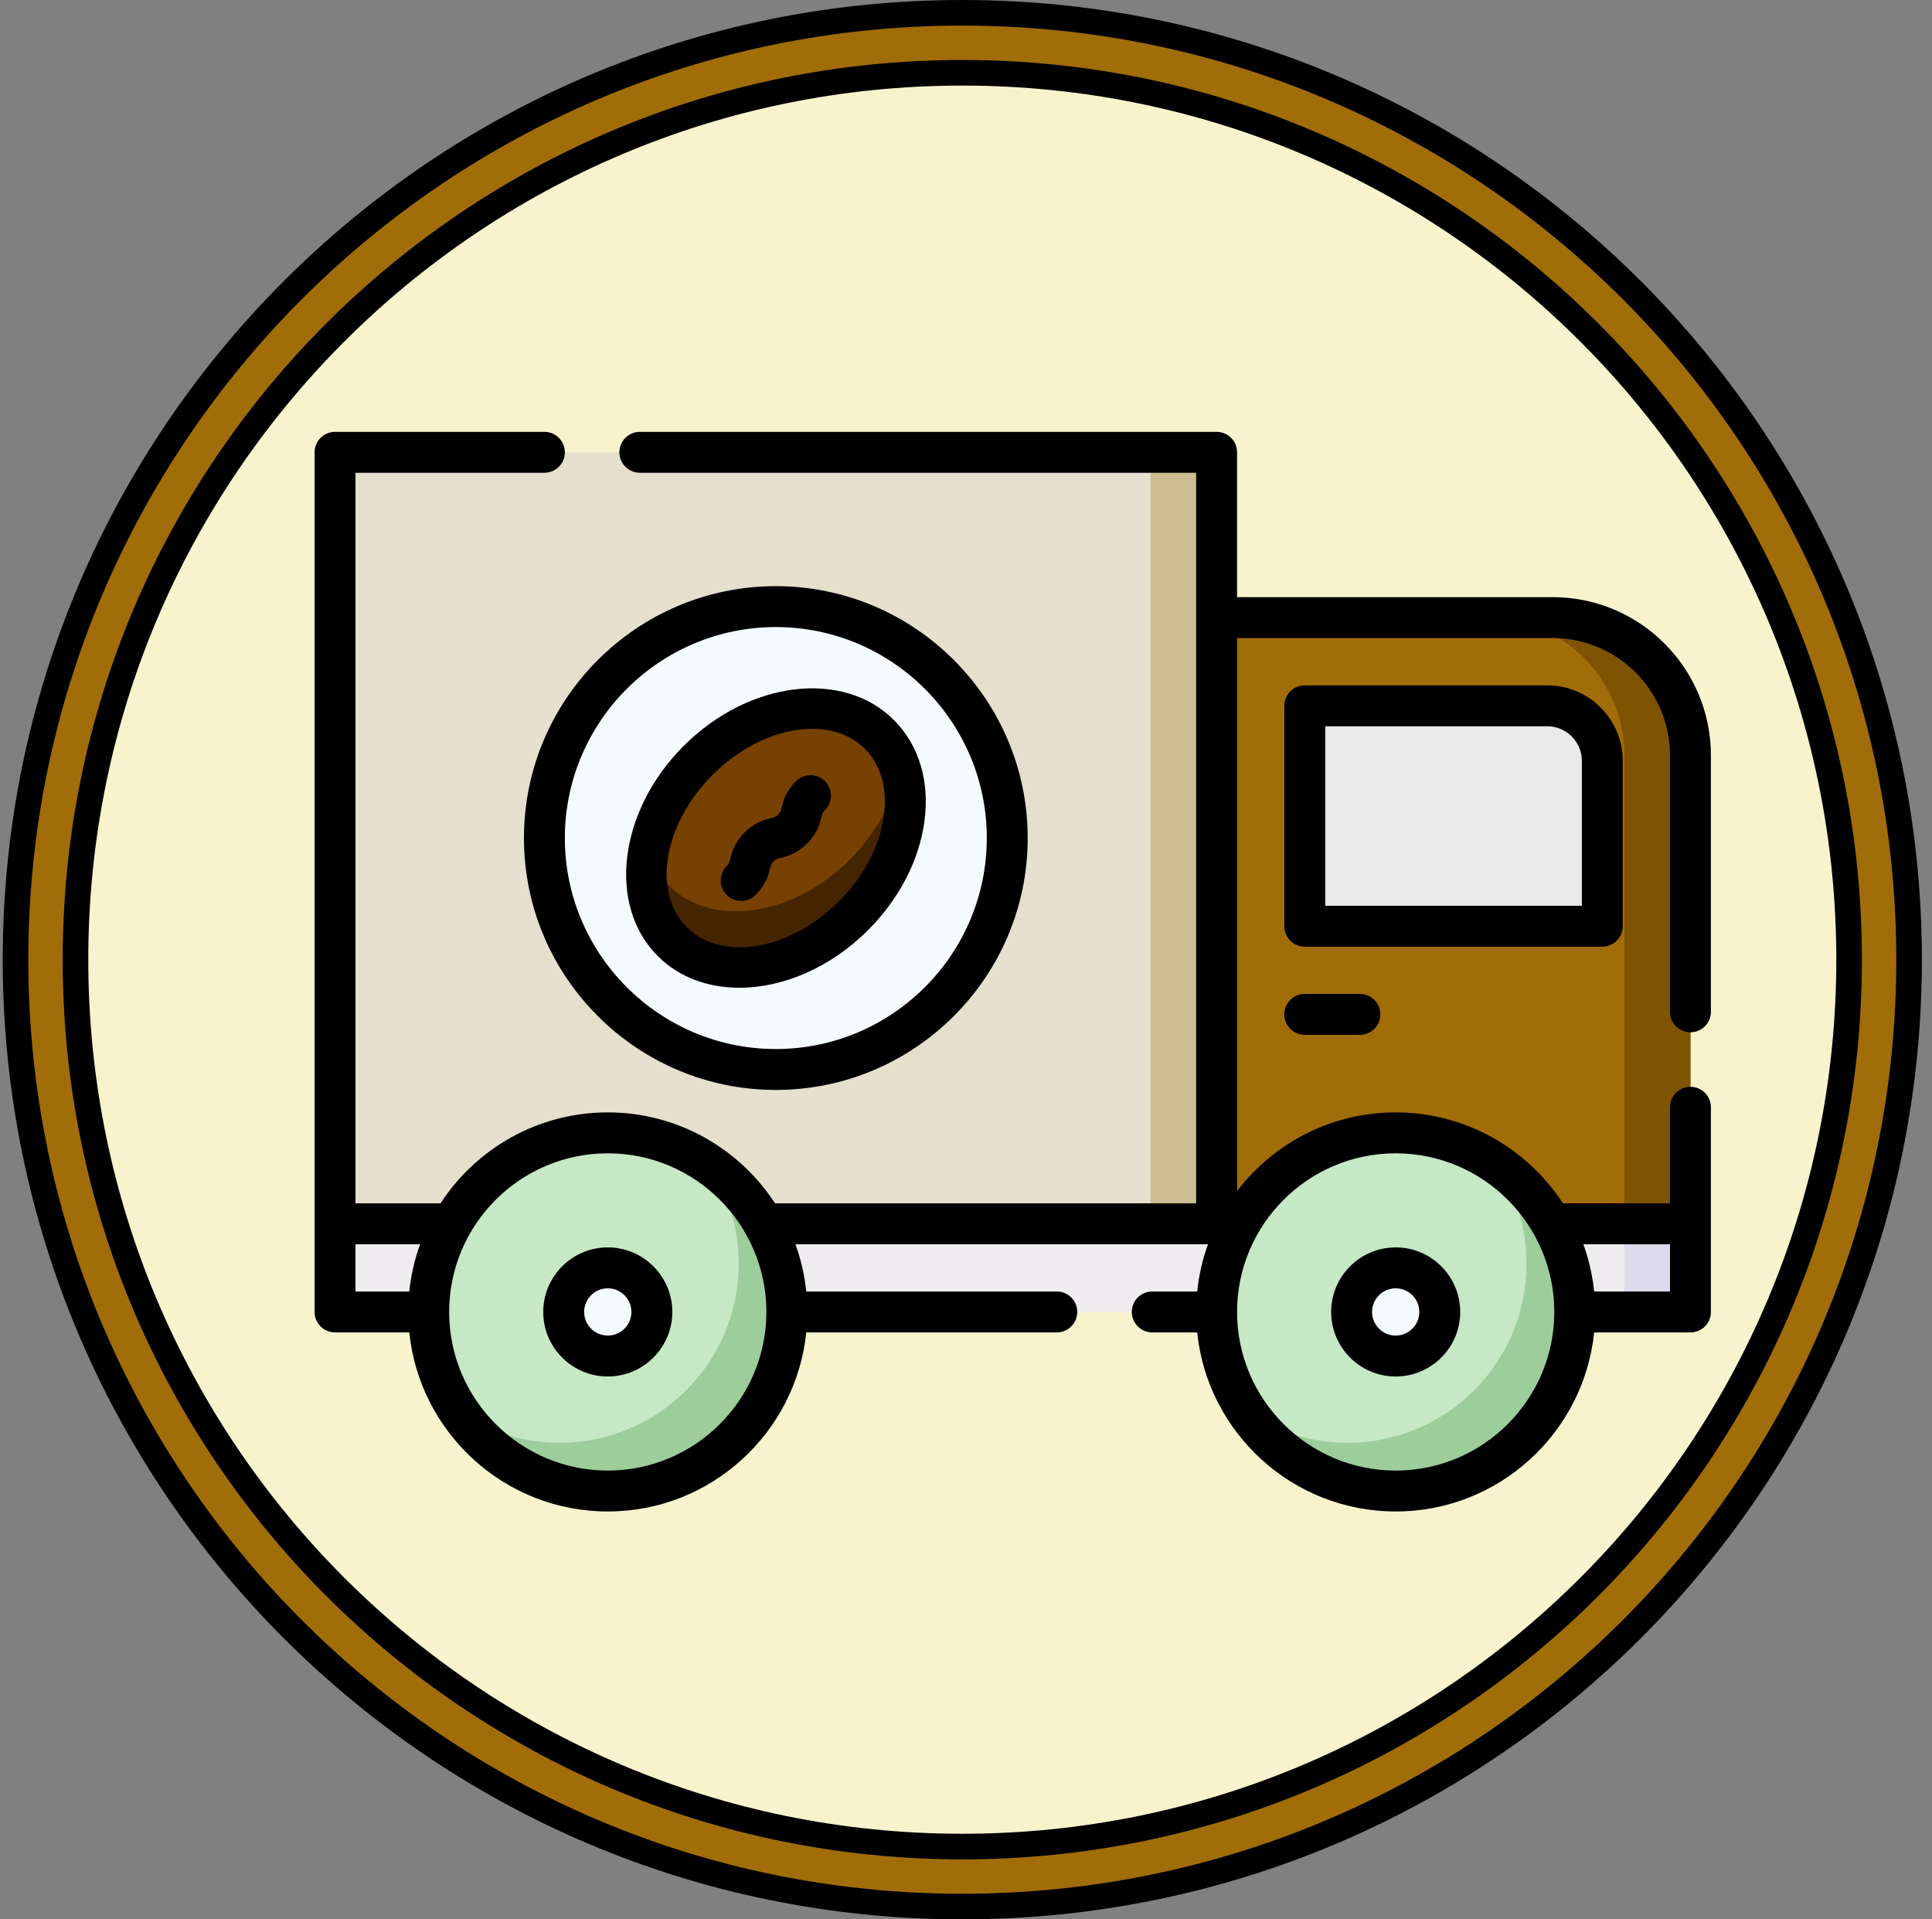 <svg width="151" height="150" viewBox="0 0 151 150" fill="none" xmlns="http://www.w3.org/2000/svg">
<rect x="0" y="0" width="151" height="150" fill="#808080" stroke="none"/>
<path d="M149.209 75C149.209 115.869 116.079 149 75.211 149C34.343 149 1.213 115.869 1.213 75C1.213 34.131 34.343 1 75.211 1C116.079 1 149.209 34.131 149.209 75Z" fill="#A06D08" stroke="black" stroke-width="2"/>
<path d="M144.521 75C144.521 113.28 113.49 144.312 75.211 144.312C36.931 144.312 5.9 113.28 5.9 75C5.9 36.72 36.931 5.688 75.211 5.688C113.49 5.688 144.521 36.72 144.521 75Z" fill="#F8F3CD" stroke="black" stroke-width="2"/>
<path d="M121.356 48.269H95.087V95.64H132.122V59.035C132.122 53.089 127.302 48.269 121.356 48.269Z" fill="#A06D08"/>
<path d="M121.356 48.269H116.189C122.135 48.269 126.955 53.089 126.955 59.035V95.64H132.123V59.035C132.123 53.089 127.302 48.269 121.356 48.269Z" fill="#7E5301"/>
<path d="M101.977 72.385V55.159H120.925C123.304 55.159 125.232 57.087 125.232 59.466V72.385H101.977Z" fill="#E9E9E9"/>
<path d="M26.186 35.35H95.087V95.64H26.186V35.35Z" fill="#E6DFCE"/>
<path d="M89.92 35.35H95.088V95.64H89.92V35.35Z" fill="#CEBD92"/>
<path d="M26.186 95.64H132.122V102.53H26.186V95.64Z" fill="#EFECEF"/>
<path d="M126.954 95.64H132.123V102.531H126.954V95.64Z" fill="#DDDAEC"/>
<path d="M109.083 116.526C116.813 116.526 123.079 110.26 123.079 102.53C123.079 94.8 116.813 88.534 109.083 88.534C101.353 88.534 95.087 94.8 95.087 102.53C95.087 110.26 101.353 116.526 109.083 116.526Z" fill="#C6E8C5"/>
<path d="M116.916 90.929C118.428 93.165 119.311 95.86 119.311 98.762C119.311 106.492 113.045 112.758 105.315 112.758C102.414 112.758 99.718 111.875 97.483 110.362C99.999 114.081 104.256 116.526 109.084 116.526C116.813 116.526 123.08 110.26 123.08 102.53C123.079 97.702 120.635 93.445 116.916 90.929Z" fill="#9CCD9B"/>
<path d="M109.083 105.976C110.986 105.976 112.529 104.433 112.529 102.53C112.529 100.628 110.986 99.085 109.083 99.085C107.181 99.085 105.638 100.628 105.638 102.53C105.638 104.433 107.181 105.976 109.083 105.976Z" fill="#F4FBFF"/>
<path d="M47.503 116.526C55.233 116.526 61.499 110.26 61.499 102.53C61.499 94.8 55.233 88.534 47.503 88.534C39.773 88.534 33.507 94.8 33.507 102.53C33.507 110.26 39.773 116.526 47.503 116.526Z" fill="#C6E8C5"/>
<path d="M55.335 90.929C56.847 93.165 57.73 95.86 57.73 98.762C57.73 106.492 51.464 112.758 43.734 112.758C40.832 112.758 38.137 111.875 35.902 110.362C38.418 114.081 42.675 116.526 47.502 116.526C55.232 116.526 61.498 110.26 61.498 102.53C61.498 97.702 59.054 93.445 55.335 90.929Z" fill="#9CCD9B"/>
<path d="M47.503 105.976C49.406 105.976 50.948 104.433 50.948 102.53C50.948 100.628 49.406 99.085 47.503 99.085C45.6 99.085 44.057 100.628 44.057 102.53C44.057 104.433 45.6 105.976 47.503 105.976Z" fill="#F4FBFF"/>
<path d="M60.636 83.582C70.626 83.582 78.723 75.484 78.723 65.495C78.723 55.506 70.626 47.408 60.636 47.408C50.648 47.408 42.55 55.506 42.55 65.495C42.55 75.484 50.648 83.582 60.636 83.582Z" fill="#F4FBFF"/>
<path d="M66.7 71.565C71.17 67.095 72.076 60.753 68.723 57.4C65.37 54.047 59.028 54.953 54.558 59.423C50.087 63.894 49.181 70.236 52.534 73.589C55.887 76.942 62.229 76.035 66.7 71.565Z" fill="#764102"/>
<path d="M70.324 59.965C69.9 62.44 68.577 65.021 66.427 67.171C61.956 71.642 55.613 72.548 52.26 69.195C51.53 68.465 51.002 67.592 50.668 66.629C50.21 69.301 50.8 71.849 52.541 73.591C55.895 76.944 62.237 76.038 66.709 71.567C70.206 68.069 71.522 63.427 70.324 59.965Z" fill="#442500"/>
<path d="M132.122 80.674C133.004 80.674 133.72 79.959 133.72 79.076V59.035C133.72 52.216 128.173 46.669 121.355 46.669H96.685V35.349C96.685 34.466 95.969 33.75 95.087 33.75H50.009C49.127 33.75 48.411 34.466 48.411 35.349C48.411 36.232 49.127 36.947 50.009 36.947H93.488V94.041H60.573C57.789 89.768 52.971 86.936 47.502 86.936C42.032 86.936 37.215 89.768 34.431 94.041H27.784V36.947H42.549C43.432 36.947 44.148 36.232 44.148 35.349C44.148 34.466 43.432 33.75 42.549 33.75H26.186C25.303 33.75 24.587 34.466 24.587 35.349V102.53C24.587 103.413 25.303 104.129 26.186 104.129H31.989C32.792 111.98 39.443 118.125 47.502 118.125C55.56 118.125 62.211 111.98 63.015 104.13H82.596C83.479 104.13 84.195 103.414 84.195 102.531C84.195 101.648 83.479 100.933 82.596 100.933H63.015C62.883 99.649 62.595 98.412 62.17 97.239H94.414C93.99 98.412 93.701 99.649 93.57 100.933H90.056C89.173 100.933 88.458 101.648 88.458 102.531C88.458 103.414 89.173 104.13 90.056 104.13H93.57C94.374 111.98 101.024 118.125 109.083 118.125C117.142 118.125 123.792 111.98 124.595 104.129H132.122C133.004 104.129 133.72 103.413 133.72 102.53V86.536C133.72 85.653 133.004 84.937 132.122 84.937C131.239 84.937 130.523 85.653 130.523 86.536V94.041H122.154C119.369 89.768 114.552 86.936 109.083 86.936C104.032 86.936 99.537 89.351 96.685 93.085V49.867H121.355C126.41 49.867 130.523 53.979 130.523 59.035V79.076C130.523 79.959 131.239 80.674 132.122 80.674ZM27.784 97.239H32.834C32.409 98.411 32.12 99.648 31.989 100.932H27.784V97.239ZM47.502 114.928C40.666 114.928 35.105 109.366 35.105 102.53C35.105 95.694 40.666 90.133 47.502 90.133C54.338 90.133 59.899 95.694 59.899 102.53C59.899 109.366 54.338 114.928 47.502 114.928ZM130.523 97.239V100.932H124.595C124.464 99.648 124.175 98.411 123.751 97.239H130.523ZM109.083 90.133C115.918 90.133 121.48 95.694 121.48 102.53C121.48 109.366 115.918 114.928 109.083 114.928C102.247 114.928 96.686 109.366 96.686 102.53C96.686 95.694 102.247 90.133 109.083 90.133Z" fill="black"/>
<path d="M126.831 72.385V59.466C126.831 56.21 124.182 53.561 120.926 53.561H101.978C101.095 53.561 100.379 54.277 100.379 55.16V72.385C100.379 73.268 101.095 73.984 101.978 73.984H125.233C126.116 73.984 126.831 73.268 126.831 72.385ZM123.634 70.787H103.576V56.758H120.926C122.419 56.758 123.634 57.973 123.634 59.466V70.787Z" fill="black"/>
<path d="M101.978 77.677C101.095 77.677 100.379 78.393 100.379 79.276C100.379 80.159 101.095 80.875 101.978 80.875H106.285C107.168 80.875 107.884 80.159 107.884 79.276C107.884 78.393 107.168 77.677 106.285 77.677H101.978Z" fill="black"/>
<path d="M109.083 107.575C111.864 107.575 114.127 105.312 114.127 102.531C114.127 99.749 111.864 97.486 109.083 97.486C106.301 97.486 104.039 99.749 104.039 102.531C104.039 105.312 106.301 107.575 109.083 107.575ZM109.083 100.684C110.101 100.684 110.93 101.512 110.93 102.531C110.93 103.549 110.101 104.377 109.083 104.377C108.065 104.377 107.236 103.549 107.236 102.531C107.236 101.512 108.065 100.684 109.083 100.684Z" fill="black"/>
<path d="M47.502 97.486C44.721 97.486 42.458 99.749 42.458 102.531C42.458 105.312 44.721 107.575 47.502 107.575C50.284 107.575 52.547 105.312 52.547 102.531C52.547 99.749 50.284 97.486 47.502 97.486ZM47.502 104.377C46.484 104.377 45.656 103.549 45.656 102.531C45.656 101.512 46.484 100.684 47.502 100.684C48.521 100.684 49.349 101.512 49.349 102.531C49.349 103.549 48.52 104.377 47.502 104.377Z" fill="black"/>
<path d="M60.636 85.18C71.491 85.18 80.322 76.35 80.322 65.495C80.322 54.64 71.491 45.809 60.636 45.809C49.782 45.809 40.951 54.64 40.951 65.495C40.951 76.35 49.782 85.18 60.636 85.18ZM60.636 49.006C69.728 49.006 77.125 56.403 77.125 65.495C77.125 74.587 69.728 81.983 60.636 81.983C51.545 81.983 44.148 74.587 44.148 65.495C44.148 56.403 51.545 49.006 60.636 49.006Z" fill="black"/>
<path d="M51.411 74.721C53.077 76.387 55.341 77.194 57.785 77.194C61.165 77.194 64.887 75.649 67.839 72.697C70.245 70.291 71.806 67.306 72.237 64.289C72.692 61.103 71.849 58.255 69.863 56.269C65.892 52.297 58.522 53.205 53.435 58.292C48.348 63.38 47.44 70.749 51.411 74.721ZM55.696 60.553C58.04 58.209 60.943 56.958 63.469 56.958C65.081 56.958 66.54 57.468 67.602 58.529C68.859 59.786 69.381 61.672 69.072 63.837C68.738 66.173 67.497 68.516 65.578 70.436C61.737 74.276 56.396 75.184 53.671 72.46C50.947 69.735 51.855 64.394 55.696 60.553Z" fill="black"/>
<path d="M57.929 70.411C58.338 70.411 58.747 70.255 59.059 69.943C59.877 69.125 60.06 68.378 60.181 67.884C60.258 67.569 60.272 67.512 60.458 67.326C60.644 67.14 60.701 67.126 61.016 67.049C61.51 66.928 62.257 66.746 63.075 65.927C63.893 65.109 64.076 64.362 64.197 63.868C64.274 63.553 64.288 63.495 64.475 63.309C65.099 62.685 65.099 61.672 64.475 61.048C63.85 60.424 62.838 60.424 62.214 61.048C61.395 61.867 61.212 62.613 61.091 63.107C61.014 63.423 61 63.48 60.814 63.666C60.628 63.852 60.571 63.866 60.256 63.943C59.762 64.064 59.015 64.247 58.197 65.065C57.379 65.883 57.196 66.63 57.075 67.124C56.998 67.439 56.984 67.496 56.798 67.682C56.174 68.306 56.174 69.319 56.798 69.943C57.11 70.255 57.52 70.411 57.929 70.411Z" fill="black"/>
</svg>
